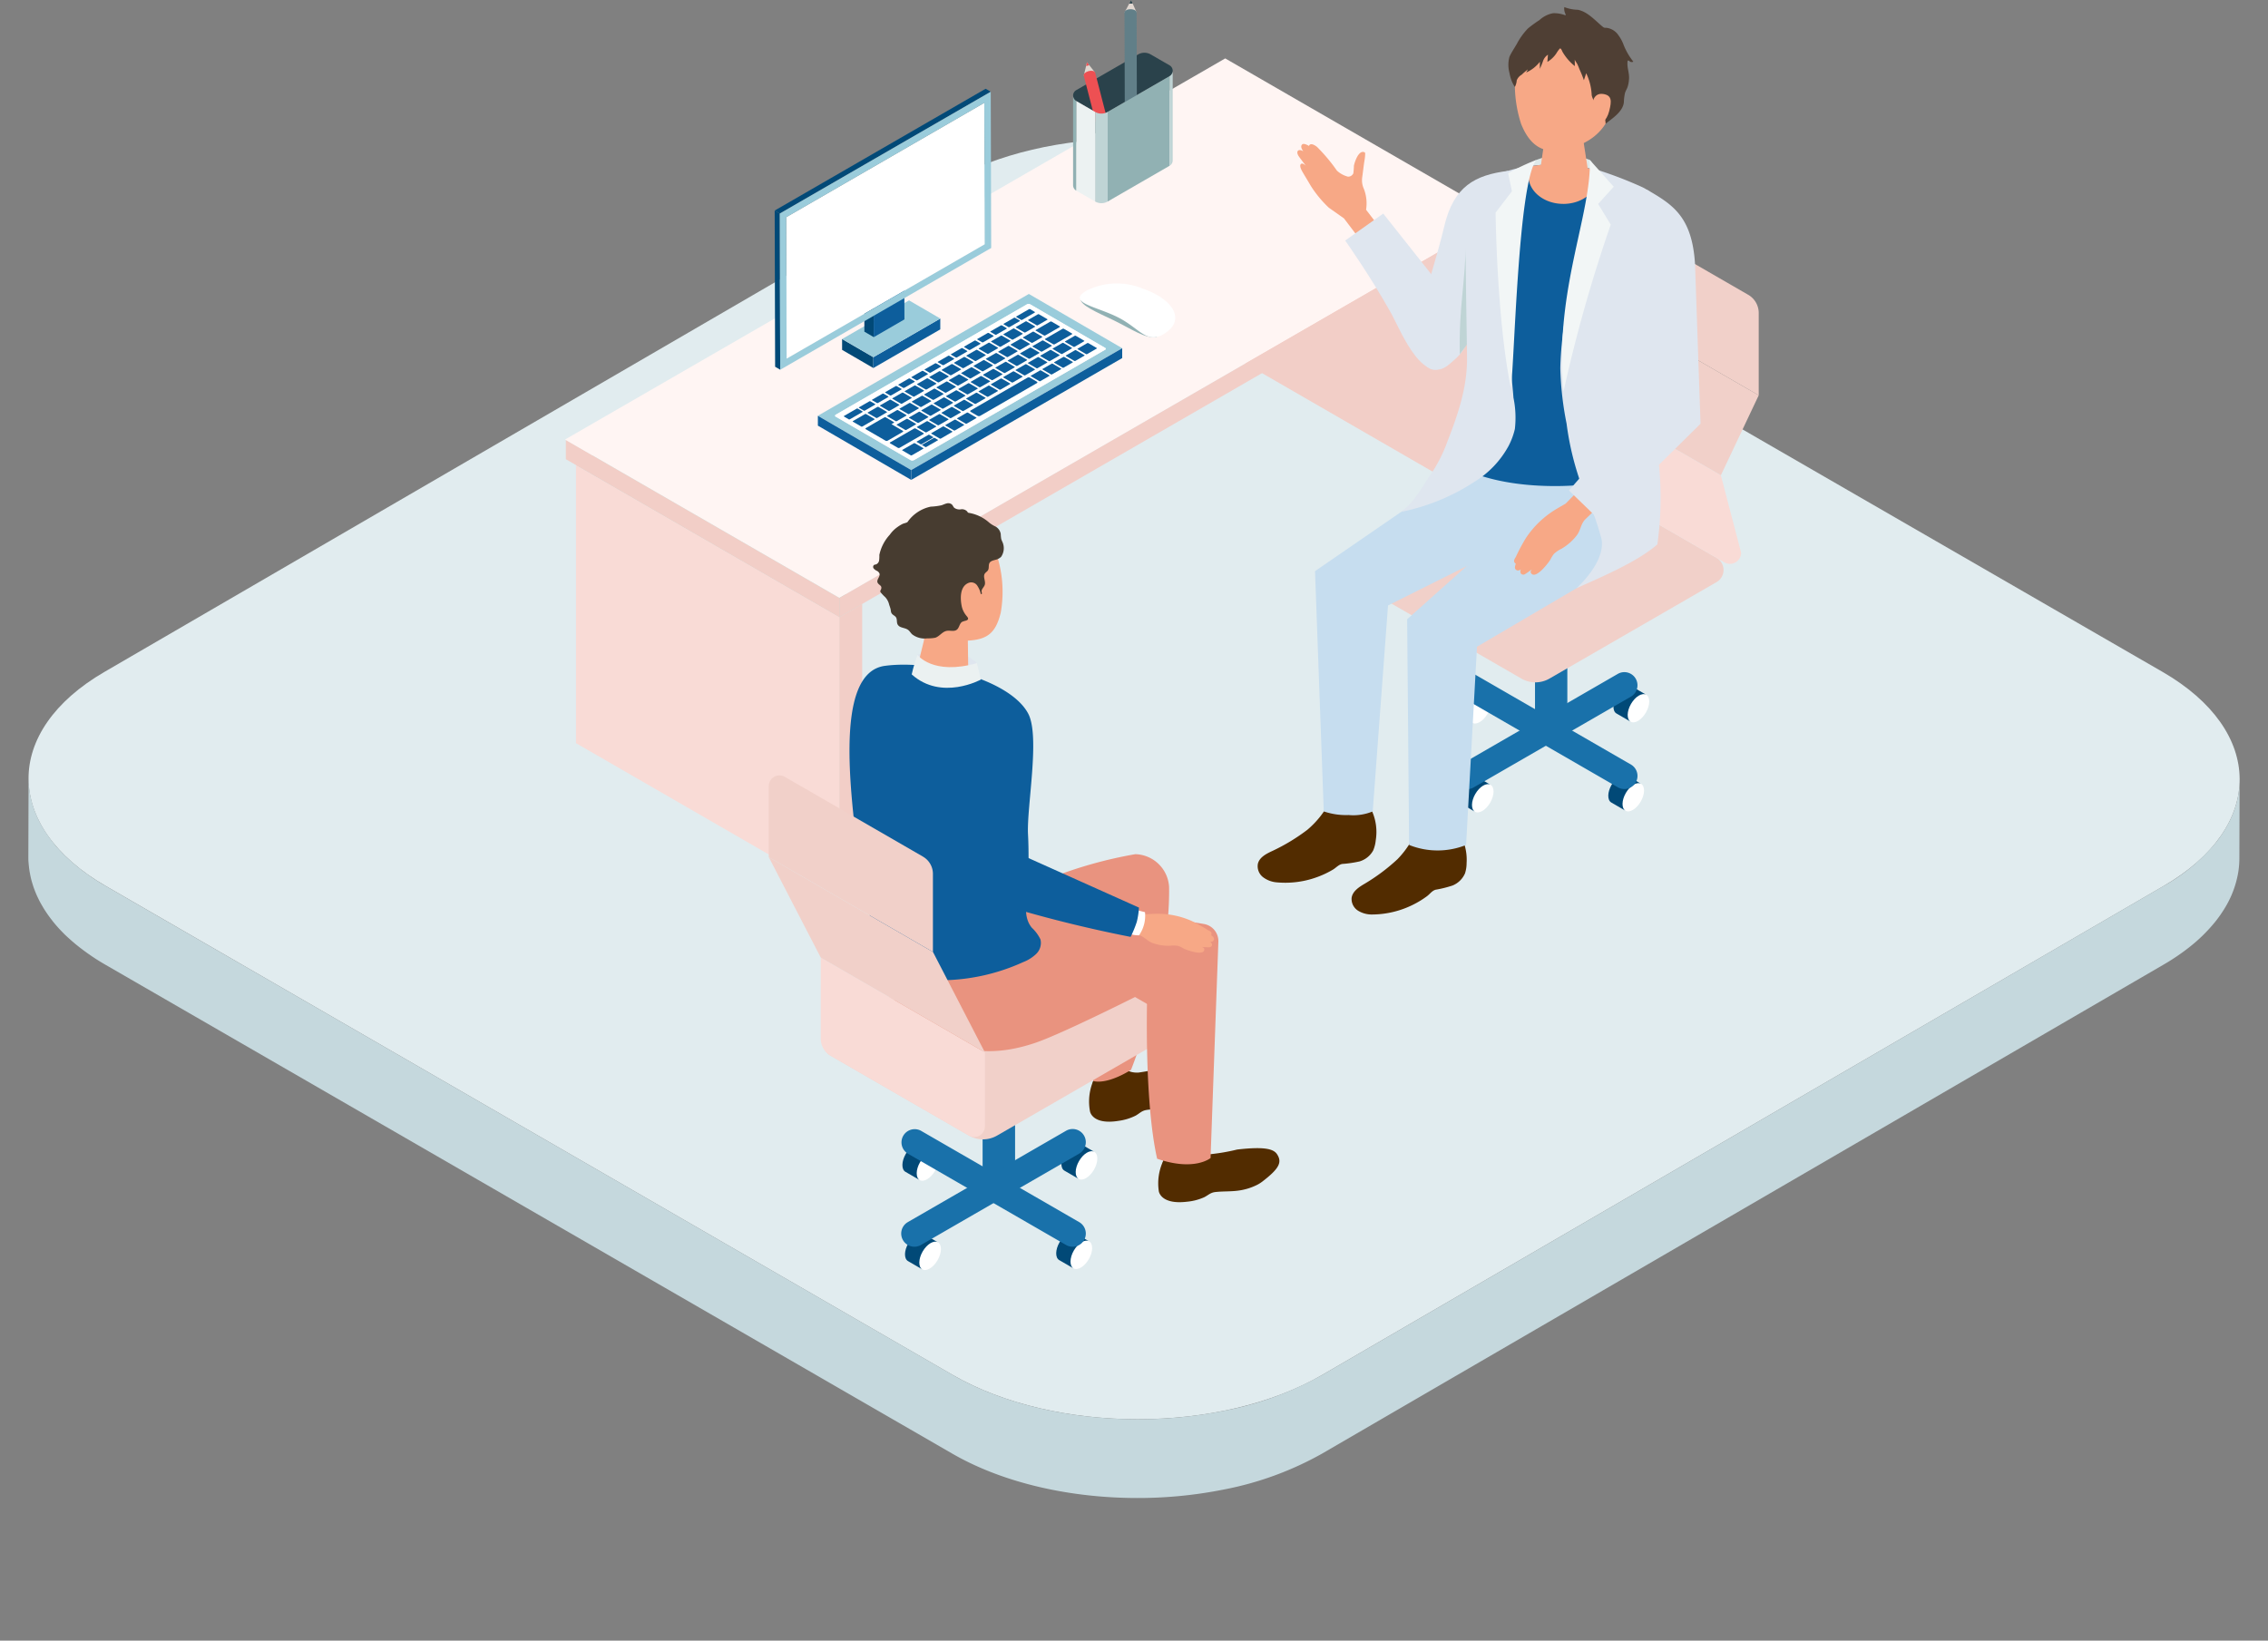 <svg xmlns="http://www.w3.org/2000/svg" width="255.31" height="184.705" viewBox="0 0 255.31 184.705"><rect x="0" y="0" width="255.31" height="184.705" fill="#808080" stroke="none"/><defs><clipPath id="a"><path data-name="長方形 1432" fill="none" d="M0 0h11.058v7.614H0z"/></clipPath></defs><g data-name="3"><g data-name="ground"><path data-name="パス 10702" d="M243.433 75.637c11.528 6.656 11.589 17.448.136 24.1l-94.723 55.047c-11.453 6.656-30.081 6.656-41.609 0L11.899 99.74C.371 93.084.31 82.291 11.762 75.64l94.722-55.045c11.453-6.655 30.082-6.656 41.61 0z" fill="#e1ecef"/><path data-name="パス 10701" d="M252.119 87.774a10.109 10.109 0 01-.306 2.426q-.1.4-.235.8a11.421 11.421 0 01-.669 1.586 13.6 13.6 0 01-1.5 2.307 20.693 20.693 0 01-5.836 4.841l-94.721 55.049a36.554 36.554 0 01-11.057 4.039 49.382 49.382 0 01-10.374.95c-7.311-.093-14.581-1.757-20.178-4.987L11.9 99.745q-.27-.156-.533-.315l-.173-.107q-.172-.106-.343-.214c-.067-.043-.133-.088-.2-.132l-.3-.2a6.928 6.928 0 01-.2-.141l-.28-.192-.2-.149-.261-.187c-.069-.051-.136-.1-.2-.156s-.164-.124-.244-.187-.133-.108-.2-.162-.156-.124-.231-.186l-.194-.165-.221-.187c-.073-.062-.124-.112-.187-.168l-.21-.187c-.063-.057-.121-.115-.187-.172s-.134-.125-.2-.187-.117-.116-.175-.175-.129-.128-.187-.192-.11-.117-.165-.176l-.181-.193-.16-.179c-.057-.065-.116-.129-.171-.194s-.1-.121-.152-.187-.109-.129-.161-.195-.093-.122-.145-.187-.1-.13-.153-.2-.094-.124-.136-.186c-.181-.247-.348-.5-.507-.747-.015-.023-.033-.047-.047-.071a12.567 12.567 0 01-.856-1.607c-.024-.055-.043-.109-.067-.163a11.865 11.865 0 01-.247-.629c-.031-.086-.057-.173-.085-.259-.059-.18-.114-.36-.162-.54-.027-.1-.051-.2-.076-.3q-.059-.252-.108-.5a8.915 8.915 0 01-.118-.813c-.01-.108-.022-.216-.031-.324a9.87 9.87 0 01-.03-.729l-.025 8.845c0 .194 0 .388.016.582 0 .045.009.094.012.133.007.112.02.223.032.335a9.436 9.436 0 00.114.801c.029.157.061.312.093.467.025.109.052.217.081.327.043.16.093.318.14.476.033.1.065.208.1.312.058.165.122.331.187.5l.116.284c.078.178.163.357.25.533.04.08.076.161.119.242.108.208.227.414.35.62l.083.145q.238.388.506.771c.039.057.082.112.123.169l.135.187c.05.066.1.132.155.2s.093.121.142.187.108.131.164.2l.149.18.174.2.157.177c.053.06.121.13.187.2l.165.174c.057.059.127.128.187.191s.115.117.174.175.132.126.2.187.121.116.187.173.141.126.21.187l.187.168c.063.056.148.126.221.187l.194.165c.066.055.155.126.233.187s.131.106.2.16.164.126.246.187.134.1.2.154c.085.063.173.126.26.187l.2.148.28.192.2.141c.093.066.2.131.3.2.067.043.132.088.2.132.112.072.229.143.343.214l.173.107q.263.159.533.315l95.339 55.044c5.6 3.231 12.868 4.893 20.178 4.987a49.363 49.363 0 0010.374-.95 36.568 36.568 0 0011.057-4.038l94.722-55.047a24.507 24.507 0 002.9-1.96 18.105 18.105 0 002.935-2.88 14.139 14.139 0 001.068-1.526 11.29 11.29 0 001.508-3.976 9.983 9.983 0 00.137-1.623l.025-8.844z" fill="#c5d8dd"/></g><g data-name="グループ 6033"><path data-name="パス 10703" d="M64.837 52.357l29.652 17.12 2.57-1.483-29.652-17.12z" fill="#bad7d3"/><path data-name="パス 10704" d="M94.49 69.476l-29.652-17.12v31.308l29.652 17.12z" fill="#f9dbd6"/><path data-name="パス 10705" d="M94.487 69.476l2.569-1.484V99.3l-2.569 1.483z" fill="#f2cec7"/><path data-name="パス 10706" d="M136.586 10.934l29.652 17.12 2.57-1.483-29.652-17.12z" fill="#bad7d3"/><path data-name="パス 10707" d="M166.237 28.056l-29.652-17.12v27.907l29.652 17.12z" fill="#f2cec7"/><path data-name="パス 10708" d="M166.237 28.053l2.569-1.483v27.907l-2.569 1.483z" fill="#91b1b3"/><path data-name="パス 10709" d="M94.49 69.478L63.698 51.696v-2.163L94.49 67.315z" fill="#f2cec7"/><path data-name="パス 10710" d="M137.923 6.576L63.606 49.483 94.49 67.31l74.318-42.907z" fill="#fff5f3"/><path data-name="パス 10711" d="M168.807 24.406L94.489 67.313v2.163l74.318-42.907z" fill="#f2cec7"/><path data-name="パス 10712" d="M123.28 12.601l-2.127-1.228a.708.708 0 010-1.225l6.967-4.021a1.413 1.413 0 011.414 0l2.127 1.228a.708.708 0 010 1.225l-6.966 4.021a1.415 1.415 0 01-1.415 0" fill="#2a424b"/><path data-name="パス 10713" d="M127.949 1.403l-.618-1.4-.745 1.406z" fill="#e1d7d0"/><path data-name="パス 10714" d="M127.506.4l-.176-.4-.212.4z" fill="#2a424b"/><path data-name="パス 10715" d="M127.32 19.1c-.377 0-.683-.163-.683-.366l-.051-17.327c0-.2.3-.369.68-.37s.682.163.682.366L128 18.73c0 .2-.3.37-.682.37" fill="#617f88"/><path data-name="パス 10716" d="M128.002 18.73c0-.2-.307-.368-.684-.366s-.682.167-.681.371.306.367.684.366.681-.167.681-.37" fill="#e1d7d0"/><path data-name="パス 10717" d="M127.597 18.732c0-.083-.125-.149-.277-.149s-.277.068-.277.15.125.149.278.149.276-.068.276-.15" fill="#2a424b"/><path data-name="パス 10718" d="M123.285 8.183l-.921-1.174L122 8.515z" fill="#e1d7d0"/><path data-name="パス 10719" d="M122.626 7.345l-.262-.335-.1.429z" fill="#ed5053"/><path data-name="パス 10720" d="M124.498 15.531c-.355.092-.684.011-.733-.181L122 8.516c-.05-.192.2-.422.553-.513s.683-.011.732.181l1.767 6.834c.05.192-.2.422-.554.514" fill="#ed5053"/><path data-name="パス 10721" d="M125.052 15.018c-.05-.192-.378-.273-.734-.181s-.6.322-.553.514.378.273.733.181.6-.322.554-.514" fill="#e1d7d0"/><path data-name="パス 10722" d="M124.67 15.115c-.02-.078-.154-.111-.3-.074s-.245.131-.225.209.154.111.3.074.245-.131.225-.209" fill="#ed5053"/><path data-name="パス 10723" d="M124.693 12.601l6.966-4.022v10.085l-6.966 4.021z" fill="#91b1b3"/><path data-name="パス 10724" d="M123.279 12.602l-2.127-1.228v10.085l2.127 1.228z" fill="#ecf2f2"/><path data-name="パス 10725" d="M121.151 21.459a.7.7 0 01-.353-.612V10.759a.7.7 0 00.353.615z" fill="#91b1b3"/><path data-name="パス 10726" d="M131.658 18.665a.7.7 0 00.354-.612V7.965a.7.7 0 01-.354.615z" fill="#bfd4d5"/><path data-name="パス 10727" d="M123.279 22.685V12.6a1.415 1.415 0 001.415 0v10.085a1.414 1.414 0 01-1.415 0" fill="#bfd4d5"/><path data-name="パス 10728" d="M121.606 33.633c.066.775 1.8 1.481 3.736 2.415 2.007.969 3.59 2.116 4.857 1.9.578-.025-6.406-4.837-8.593-4.311" fill="#91b1b3"/><path data-name="パス 10729" d="M128.614 32.485c3.284 1.115 4.839 3.364 2.7 4.914s-2.888-.343-5.379-1.632-5.911-1.685-3.642-3.035a7.569 7.569 0 016.32-.247" fill="#fff"/><path data-name="パス 10730" d="M166.039 91.385c-.463-.268-.447-1.164.037-2s1.252-1.3 1.716-1.03.446 1.164-.037 2-1.252 1.3-1.716 1.03" fill="#fff"/><path data-name="パス 10731" d="M166.19 87.427l1.6.926c-.464-.268-1.231.193-1.716 1.03s-.5 1.733-.037 2l-1.6-.926c-.464-.268-.447-1.164.037-2s1.253-1.3 1.716-1.03" fill="#014977"/><path data-name="パス 10732" d="M165.747 81.376c-.464-.268-.447-1.164.037-2s1.252-1.3 1.716-1.03.447 1.163-.037 2-1.253 1.3-1.715 1.03" fill="#fff"/><path data-name="パス 10733" d="M165.9 77.418l1.6.926c-.464-.268-1.232.193-1.716 1.03s-.5 1.732-.038 2l-1.6-.926c-.464-.268-.446-1.164.037-2s1.252-1.3 1.716-1.031" fill="#fff"/><path data-name="パス 10734" d="M183.564 81.246c-.463-.268-.447-1.164.037-2s1.253-1.3 1.716-1.03.447 1.164-.037 2-1.252 1.3-1.716 1.03" fill="#fff"/><path data-name="パス 10735" d="M183.717 77.291l1.6.926c-.464-.268-1.232.193-1.716 1.03s-.5 1.733-.037 2l-1.6-.926c-.463-.268-.446-1.164.038-2s1.252-1.3 1.715-1.03" fill="#014977"/><path data-name="パス 10736" d="M182.981 91.271c-.463-.268-.446-1.164.038-2s1.252-1.3 1.715-1.03.447 1.164-.037 2-1.253 1.3-1.716 1.03" fill="#fff"/><path data-name="パス 10737" d="M183.136 87.314l1.6.926c-.464-.268-1.231.193-1.715 1.031s-.5 1.732-.038 2l-1.6-.926c-.463-.268-.447-1.164.038-2s1.252-1.3 1.716-1.03" fill="#014977"/><path data-name="パス 10738" d="M176.438 65.26c0 .557-.815 1.008-1.82 1.008s-1.82-.451-1.82-1.008.815-1.008 1.82-1.008 1.82.451 1.82 1.008" fill="#cae0dd"/><path data-name="パス 10739" d="M172.797 81.84V65.259c0 .556.815 1.008 1.82 1.008s1.82-.451 1.82-1.008V81.84c0 .557-.815 1.008-1.82 1.008s-1.82-.451-1.82-1.008" fill="#1971aa"/><path data-name="パス 10740" d="M174.421 76.396l18.809-10.86a1.577 1.577 0 000-2.733l-15.533-8.968a3.156 3.156 0 00-3.155 0l-18.81 10.86a1.578 1.578 0 000 2.733l15.534 8.968a3.156 3.156 0 003.155 0" fill="#f1d0c9"/><path data-name="パス 10741" d="M176.51 51.786a2.366 2.366 0 001.184 2.049l16.412 9.475a1.262 1.262 0 001.893-1.093l-2.281-8.71-19.488-11.251z" fill="#f9dbd6"/><path data-name="パス 10742" d="M178.492 33.252l-4.259 9 19.488 11.251 4.258-9z" fill="#f1d0c9"/><path data-name="パス 10743" d="M196.796 33.187l-16.411-9.475a1.262 1.262 0 00-1.893 1.093v8.446l19.488 11.251v-9.266a2.366 2.366 0 00-1.184-2.05" fill="#f1d0c9"/><path data-name="パス 10744" d="M164.415 88.646a1.477 1.477 0 001.477 0l17.731-10.237a1.478 1.478 0 00-1.478-2.559l-17.731 10.237a1.478 1.478 0 000 2.559" fill="#1971aa"/><path data-name="パス 10745" d="M164.415 78.411l17.731 10.237a1.478 1.478 0 001.478-2.559l-17.731-10.237a1.478 1.478 0 00-1.477 2.559" fill="#1971aa"/><path data-name="パス 10746" d="M163.99 93.388a1.477 1.477 0 01.288.4 5.813 5.813 0 01.819 3.359 3.842 3.842 0 01-.178 1.169 2.589 2.589 0 01-1.408 1.375 12.975 12.975 0 01-1.9.472c-.416.119-.641.486-.989.741a10.309 10.309 0 01-1.535.937 10.427 10.427 0 01-4.583 1.111 2.955 2.955 0 01-1.627-.427 1.56 1.56 0 01-.724-1.448c.107-.752.845-1.221 1.5-1.606a21.672 21.672 0 003.661-2.743 10.3 10.3 0 002.249-3.525 20.236 20.236 0 013.723 0c.357.031.543.046.706.187" fill="#522c00"/><path data-name="パス 10747" d="M154.138 90.756a1.455 1.455 0 01.247.424 5.8 5.8 0 01.483 3.423 3.827 3.827 0 01-.291 1.146 2.589 2.589 0 01-1.536 1.23 12.994 12.994 0 01-1.937.283c-.426.077-.686.42-1.057.64a10.3 10.3 0 01-1.62.781 10.427 10.427 0 01-4.67.654 2.952 2.952 0 01-1.577-.585 1.56 1.56 0 01-.579-1.512c.18-.738.961-1.131 1.652-1.45a21.772 21.772 0 003.913-2.37 10.292 10.292 0 002.583-3.286 20.25 20.25 0 013.705.369c.353.066.536.1.684.255" fill="#522c00"/><path data-name="パス 10748" d="M172.13 51.939l.284 5.265-14.01 12.512.22 25.409a8.614 8.614 0 006.416 0l1.226-22.315 19.026-11.187.9-4.951-1.471-6.005z" fill="#c6ddef"/><path data-name="パス 10749" d="M166.336 49.766l-.892 2.557-17.411 11.975.983 27.049a7.775 7.775 0 002.8.41 5.682 5.682 0 002.712-.41l1.723-23.186 18.232-9.115 3.755-7.934z" fill="#c6ddef"/><path data-name="パス 10750" d="M172.956 18.001a8.351 8.351 0 016 0c.838.938 0 1.13 0 1.13l-6.6-.1s.187-.862.592-1.027" fill="#dee9e9"/><path data-name="パス 10751" d="M185.566 52.105l-.7-7.11 2.159-19.577a3.783 3.783 0 00-2.235-4.238c-4.232-1.917-9.186-4.3-17.181-1.156-1.094.43-1.5 1.75-1.882 2.862a11.744 11.744 0 00-.623 4.176l.088 2.427.118 13.881c.025 2.932-.1 4.976.108 7.9a4.608 4.608 0 01-.666 1.487s3.37 2 10.5 1.963c7.766-.041 10.318-2.615 10.318-2.615" fill="#0d5e9c"/><path data-name="パス 10752" d="M175.981 22.956c2.167 0 3.924-1.417 3.924-3.165a2.577 2.577 0 00-.069-.582 16.837 16.837 0 00-7.54-.5 2.613 2.613 0 00-.239 1.079c0 1.748 1.756 3.165 3.924 3.165" fill="#f7a886"/><path data-name="パス 10753" d="M176.11 14.427c1.4 0 2.14.786 2.14 1.467l.708 4.563c-.065.79-1.408 1.43-3 1.43s-2.83-.64-2.766-1.43l.688-4.77c.057-.693.832-1.26 2.229-1.26" fill="#f7a886"/><path data-name="パス 10754" d="M152.638 26.36l-1.347-1.775-1.7-1.2a12.717 12.717 0 01-2.017-2.432c-.5-.852-.89-1.482-1.006-1.7-.173-.318-.308-.705-.069-.823.179-.088.5.227.5.227s-.742-.965-.831-1.114-.223-.458-.018-.6.564.092.564.092c-.3-.4-.274-.65-.115-.785.2-.17.756.18.756.18s.1-.492.885.091a19.2 19.2 0 012.251 2.679 2.863 2.863 0 001.246.687.631.631 0 00.609-.377 8.011 8.011 0 00.065-.848c.079-.408.513-1.762 1.153-1.536a.174.174 0 01.09.062.215.215 0 01.025.121 5.493 5.493 0 01-.092.844c-.091.582-.153 1.167-.234 1.75 0 .014 0 .028-.007.043a2.355 2.355 0 00.2 1.352 4.55 4.55 0 01.234 2.315l3.025 3.938-2.989 1.694z" fill="#f7a886"/><path data-name="パス 10755" d="M151.426 27.078l4.287-3.034 7.094 8.955s3.675 4.505.628 7.73c-3.118 3.3-5.723-3.463-6.815-5.43-2.311-4.158-5.194-8.222-5.194-8.222" fill="#dfe6ef"/><path data-name="パス 10756" d="M161.424 41.628c-1.565-.138-2.375-3.155-2.014-4.684.708-2.99 2.352-7.973 3.17-11.464 1.059-4.518 3.479-5.774 7.175-6.243 1.658 3.14-3 14.175-4.593 19.279-.49 1.569-2.69 3.2-3.739 3.112" fill="#dfe6ef"/><path data-name="パス 10757" d="M164.332 39.883c-.122-5.57.641-7.8.7-13.35l.38 11.888z" fill="#bfd4d5"/><path data-name="パス 10758" d="M176.685 3.3c3.978.03 5.076 3.017 5.076 6.642 0 4.721-3.1 6.173-4.7 6.638-1.943.566-4.358 1.071-5.835-2.649a14.462 14.462 0 01-.36-7.549c.425-1.3 1.841-3.112 5.819-3.082" fill="#f7a886"/><path data-name="パス 10759" d="M173.342 6.957v.793a7.773 7.773 0 00.353-.866 1.425 1.425 0 01.559-.728l-.064.814a3.2 3.2 0 001.007-.957 3.427 3.427 0 01.379-.531c.137-.138.27.278.333.384a5.815 5.815 0 00.383.568 5.734 5.734 0 00.989 1.009l-.011-.768c0 .131.222.4.282.526.1.206.183.417.265.63a12.372 12.372 0 01.481 1.193q.138-.389.259-.782a6.333 6.333 0 01.616 2.369c0 .32.244.653.314.981a.83.83 0 00.088.274c.078.125.235.128.344.221a2.578 2.578 0 01.823 1.843c.761-.6 1.935-1.349 2.056-2.4a5.347 5.347 0 01.137-1.088c.072-.216.194-.411.274-.624a3.462 3.462 0 00.165-.847c.077-.713-.233-1.315-.164-2.023 0-.052.018-.114.067-.133s.119.039.169.084a.371.371 0 00.42.041 7.294 7.294 0 01-1.133-1.989 4.137 4.137 0 00-.52-.946 1.9 1.9 0 00-1.379-.874.838.838 0 01-.24-.016.61.61 0 01-.2-.124c-.824-.681-1.7-1.7-2.8-1.892a4.446 4.446 0 01-1.5-.3 1.363 1.363 0 00.123.761c.031.064.051.107 0 .162a3.514 3.514 0 00-1.407-.232 3.14 3.14 0 00-1.51.767 14.392 14.392 0 00-1.3.947 7.61 7.61 0 00-1.23 1.7c-.271.486-.635 1-.853 1.5a3.476 3.476 0 00.008 1.818 4.484 4.484 0 00.274.956 3.931 3.931 0 00.329.614 1.865 1.865 0 00.211-.745 1.275 1.275 0 01.558-.637 8.274 8.274 0 01.7-.6c-.06.121-.131.238-.2.355a3.961 3.961 0 001.545-1.211" fill="#4f3f34"/><path data-name="パス 10760" d="M179.246 11.751s.068-1.348 1.226-1.171c.989.151.965.792.68 1.915s-.973 1.657-1.668 1.625-.238-2.37-.238-2.37" fill="#f7a886"/><path data-name="パス 10761" d="M169.787 50.267a8.053 8.053 0 00.742-1.968 11.106 11.106 0 00-.158-3.526c-.109-1.538-.327-3.081-.331-4.625a104.747 104.747 0 011.693-20.8c.025-.127.052-.249.082-.376.008-.059.013-.185.016-.247l-.134.026a23.055 23.055 0 00-4.09 1.229c-1.095.43-1.643 1.8-2.021 2.912a11.919 11.919 0 00-.688 4.2l.1 2.445c.031 3.551.1 7.1.146 10.654.045 3.36-.99 6.383-2.209 9.516a16.638 16.638 0 01-1.715 3.456c-1.133 1.64-1.911 3.238-3.486 4.461a23.616 23.616 0 008.274-3.4 10.767 10.767 0 003.783-3.965" fill="#dfe6ef"/><path data-name="パス 10762" d="M186.574 61.289c-2.311 2-6.334 3.674-9.119 4.94 1.465-1.356 3.2-3.6 2.826-5.559a31.042 31.042 0 00-2.079-5.6 32.285 32.285 0 01-1.852-7.385 35.982 35.982 0 01-.706-6.23c.083-4.218 1.034-8.332 1.7-12.479.082-.51 2.03-10.006 2.215-9.944l.462.157a45.967 45.967 0 014.847 1.879 3.869 3.869 0 012.153 4.354c-.109.651.065 1.549.022 2.245-.071 1.148-1.275 16.556-1.281 17.706-.012 2.31 1.972 7.5.811 15.922" fill="#dfe6ef"/><path data-name="パス 10763" d="M178.958 19.13c-.319 6.27-3.96 14.343-2.948 24.937a166.013 166.013 0 015.313-18.779l-1.417-2.329 1.753-1.938-2.7-3.021z" fill="#f2f6f6"/><path data-name="パス 10764" d="M170.074 43.662c.413-2.6.8-23.1 2.881-25.662a23.778 23.778 0 00-3.183 1.505l.429 2.028-1.841 2.407s.128 11.97 1.714 19.721" fill="#f2f6f6"/><path data-name="パス 10765" d="M176.243 56.699s-.957.544-1.341.791a10.724 10.724 0 00-3.032 2.936l-.093.137a20.831 20.831 0 00-1.119 2.092c-.093.179-.3.417-.179.65.005.01.148.192.162.163 0 .009-.2.421-.044.613.127.154.331.218.607.019a.507.507 0 000 .464.356.356 0 00.469.072c.106-.053.774-.538.774-.538s-.208.223-.116.388c.484.873 2.014-1.159 2.205-1.5a3.456 3.456 0 01.385-.621 3.241 3.241 0 01.853-.585 5.906 5.906 0 001.721-1.507c.442-.574.444-1.256.932-1.781l2.016-1.936-2.057-2.045z" fill="#f7a886"/><path data-name="パス 10766" d="M185.39 21.347c2.847 1.662 5.083 2.974 5.419 8.36l.622 17.995-11.18 11.038-3.637-3.524 8.352-9.557.057-8.156a32.385 32.385 0 00-.623-6.44c-1.365-7.051.99-9.715.99-9.715" fill="#dfe6ef"/><path data-name="パス 10767" d="M123.062 121.705a5.952 5.952 0 00-.356 3.43s.254 1.536 3.228 1.046a6.089 6.089 0 001.9-.581c.457-.255.678-.555 1.233-.642.815-.128 1.646-.119 2.457-.252a6.657 6.657 0 002.191-.75 3.8 3.8 0 00.563-.383c1.88-1.569 2.159-2.287 1.572-3.138-.375-.544-1.238-.89-4.535-.361a21.956 21.956 0 01-3.151.675 2.638 2.638 0 01-1.232-.216 3.209 3.209 0 00-1.884-.137 2.558 2.558 0 00-1.986 1.309" fill="#522c00"/><path data-name="パス 10768" d="M123.034 122.098c-.137-.694.765-1.456 2.014-1.7s2.372.119 2.508.813-.765 1.456-2.014 1.7-2.372-.119-2.508-.813" fill="#522c00"/><path data-name="パス 10769" d="M109.271 103.521a48.614 48.614 0 0118.534-7.358 3.912 3.912 0 013.8 3.69c.149 9.585-4.284 20.588-4.284 20.588s-2.539 1.676-4.259 1.263a94.69 94.69 0 011.6-15.569l-13.346 7.089z" fill="#e9937f"/><path data-name="パス 10770" d="M103.822 142.905c-.466-.269-.449-1.169.037-2.01s1.258-1.3 1.724-1.035.449 1.169-.038 2.01-1.258 1.3-1.723 1.035" fill="#fff"/><path data-name="パス 10771" d="M103.976 138.93l1.607.93c-.465-.269-1.237.194-1.723 1.035s-.5 1.741-.038 2.01l-1.607-.931c-.465-.269-.449-1.169.038-2.01s1.258-1.3 1.724-1.035" fill="#014977"/><path data-name="パス 10772" d="M103.529 132.853c-.465-.269-.448-1.169.038-2.01s1.258-1.3 1.723-1.035.449 1.169-.038 2.01-1.258 1.3-1.723 1.035" fill="#fff"/><path data-name="パス 10773" d="M103.683 128.876l1.607.93c-.465-.269-1.237.195-1.723 1.035s-.5 1.74-.037 2.01l-1.607-.93c-.466-.269-.449-1.169.037-2.01s1.258-1.3 1.724-1.035" fill="#014977"/><path data-name="パス 10774" d="M121.428 132.721c-.466-.269-.449-1.169.037-2.01s1.258-1.3 1.723-1.035.449 1.169-.038 2.01-1.257 1.3-1.723 1.035" fill="#fff"/><path data-name="パス 10775" d="M121.581 128.744l1.607.931c-.465-.269-1.237.194-1.723 1.035s-.5 1.74-.038 2.009l-1.607-.93c-.466-.269-.449-1.169.038-2.01s1.258-1.3 1.723-1.035" fill="#014977"/><path data-name="パス 10776" d="M120.844 142.792c-.466-.269-.449-1.169.037-2.01s1.258-1.3 1.724-1.035.448 1.169-.038 2.01-1.258 1.3-1.723 1.035" fill="#fff"/><path data-name="パス 10777" d="M120.997 138.816l1.607.931c-.465-.269-1.237.194-1.723 1.035s-.5 1.741-.038 2.01l-1.607-.931c-.466-.269-.449-1.169.038-2.009s1.258-1.3 1.723-1.035" fill="#014977"/><path data-name="パス 10778" d="M114.269 116.661c0 .559-.819 1.013-1.829 1.013s-1.828-.453-1.828-1.013.818-1.013 1.828-1.013 1.829.454 1.829 1.013" fill="#cae0dd"/><path data-name="パス 10779" d="M110.612 133.317V116.66c0 .559.818 1.013 1.828 1.013s1.829-.453 1.829-1.013v16.657c0 .559-.819 1.012-1.829 1.012s-1.828-.453-1.828-1.012" fill="#1971aa"/><path data-name="パス 10780" d="M112.241 127.843l18.9-10.909a1.584 1.584 0 000-2.745l-15.6-9.01a3.169 3.169 0 00-3.169 0l-18.9 10.909a1.585 1.585 0 000 2.745l15.6 9.009a3.168 3.168 0 003.17 0" fill="#f1d0c9"/><path data-name="パス 10781" d="M102.191 140.157a1.485 1.485 0 001.485 0l17.812-10.284a1.484 1.484 0 10-1.484-2.571l-17.813 10.284a1.485 1.485 0 000 2.571" fill="#1971aa"/><path data-name="パス 10782" d="M102.191 129.873l17.813 10.284a1.484 1.484 0 001.484-2.571l-17.812-10.284a1.485 1.485 0 00-1.485 2.571" fill="#1971aa"/><path data-name="パス 10783" d="M130.948 130.691a5.951 5.951 0 00-.5 3.412s.188 1.545 3.18 1.184a6.074 6.074 0 001.924-.5c.468-.235.7-.525 1.259-.588.82-.093 1.649-.048 2.465-.146a6.665 6.665 0 002.222-.655 3.8 3.8 0 00.579-.359c1.945-1.486 2.254-2.192 1.7-3.068-.351-.559-1.2-.942-4.515-.556a21.971 21.971 0 01-3.178.539 2.644 2.644 0 01-1.222-.269 3.2 3.2 0 00-1.875-.218 2.557 2.557 0 00-2.041 1.222" fill="#522c00"/><path data-name="パス 10784" d="M130.903 131.076c-.107-.7.827-1.422 2.085-1.613s2.365.22 2.471.92-.828 1.422-2.086 1.613-2.364-.221-2.471-.92" fill="#522c00"/><path data-name="パス 10785" d="M99.465 108.483l15.849-4.7a4.809 4.809 0 001 1.985 36.259 36.259 0 0119.165-1.754 1.956 1.956 0 011.673 2.007l-.879 24.348s-1.8 1.532-6.014.08c-1.531-6.817-1.107-18.9-1.107-18.9s-9.409 4.779-12.655 5.869c-3.911 1.314-7.72 1.353-11.28-.734-4.035-2.365-6.108-5.718-5.755-8.2" fill="#e9937f"/><path data-name="パス 10786" d="M103.275 73.715s4.064-1.543 6.707.933l.438 1.855a7.878 7.878 0 01-7.887-.215c.17-.687.742-2.572.742-2.572" fill="#dfe6ef"/><path data-name="パス 10787" d="M99.464 108.482c.818 1.919 5.072 1.851 6.764 1.872a22.606 22.606 0 008.961-2.045 4.362 4.362 0 001.47-.932 1.72 1.72 0 00.47-1.608 4.336 4.336 0 00-.979-1.328c-1.147-1.424-.439-3.262-.406-4.912.038-1.866.079-3.733-.02-5.6-.162-3.053 1.384-11.022.022-13.591-2.038-3.847-10.82-6.089-16.133-5.378-5.952.8-3.789 15.284-2.637 24.169a84.159 84.159 0 002.488 9.352" fill="#0d5e9c"/><path data-name="パス 10788" d="M112.069 62.062c-.518-1.214-2.066-2.848-6.052-2.524s-4.826 3.266-4.616 6.745a6.466 6.466 0 002.2 4.684 1.2 1.2 0 01.386 1.217c-.3 1.222-.83 3.409-.83 3.409.009.717 1.326 1.4 2.941 1.529s2.917-.35 2.907-1.067l-.054-3.934c2.17-.122 3.136-.829 3.7-3.135a13.463 13.463 0 00-.587-6.926" fill="#f7a886"/><path data-name="パス 10789" d="M103.276 73.716s1.716 2.365 6.707.933l.438 1.855s-4.428 2.436-7.791-.581c.174-.842.646-2.207.646-2.207" fill="#ebf1f1"/><path data-name="パス 10790" d="M101.194 70.481c.272.213.736.211 1.034.434.184.138.293.355.466.508a2.321 2.321 0 001.7.442 4.133 4.133 0 00.887-.069c.475-.152.781-.669 1.27-.77.386-.081.841.109 1.156-.13.289-.221.293-.7.6-.889a2.451 2.451 0 01.444-.141c.448-.163.135-.406-.032-.633a2.521 2.521 0 01-.458-.984c-.212-1.049-.137-2.241.737-2.613a.813.813 0 011.052.358 2.753 2.753 0 01.29.607 1.418 1.418 0 00.082.267.04.04 0 00.019.018c.144.047.072-.213.063-.259-.057-.283.252-.5.346-.771.142-.413-.226-.915.012-1.281.1-.146.268-.228.357-.377.148-.245.027-.584.173-.829.132-.221.419-.276.667-.345a1.435 1.435 0 00.629-.327 1.708 1.708 0 00.153-1.691 2.856 2.856 0 01-.133-.329 4.431 4.431 0 01-.054-.559 1.174 1.174 0 00-.667-.881 3.271 3.271 0 01-.638-.406 4.562 4.562 0 00-2.239-1.086.3.3 0 01-.133-.036.426.426 0 01-.1-.131.809.809 0 00-.714-.239.994.994 0 01-.744-.174c-.11-.111-.16-.272-.274-.379a.64.64 0 00-.58-.109c-.2.046-.384.144-.579.206a7.2 7.2 0 01-1.208.155 4.228 4.228 0 00-2.613 1.723c-.063.087-.436.161-.546.214a3.786 3.786 0 00-.542.324 3.592 3.592 0 00-.914.9 4.8 4.8 0 00-1.174 2.278 3.976 3.976 0 01-.026.61.567.567 0 01-.36.456.836.836 0 00-.208.056.284.284 0 00-.043.4 1.024 1.024 0 00.356.265.593.593 0 01.3.313c.1.339-.358.676-.222 1s.542.311.4.749c-.06.181-.154.168-.043.368a4.893 4.893 0 00.5.526 1.836 1.836 0 01.418.728c.05.206.133.392.183.589.062.24.013.427.221.621.126.118.3.19.393.334.154.231.057.557.183.8a.538.538 0 00.151.182" fill="#473c30"/><path data-name="パス 10791" d="M92.392 116.92a2.243 2.243 0 001.122 1.943l15.561 8.984a1.2 1.2 0 001.795-1.036v-8.341l-18.477-10.668z" fill="#f9dbd6"/><path data-name="パス 10792" d="M86.548 96.503l5.844 11.3 18.477 10.668-5.844-11.3z" fill="#f1d0c9"/><path data-name="パス 10793" d="M103.903 96.439l-15.56-8.983a1.2 1.2 0 00-1.8 1.036V96.5l18.477 10.668v-8.785a2.245 2.245 0 00-1.122-1.943" fill="#f1d0c9"/><path data-name="パス 10794" d="M128.994 102.92s.965-.049 1.366-.048a9.414 9.414 0 013.634.742l.133.057a18.58 18.58 0 011.818 1.021c.153.089.42.166.438.4 0 .01-.019.212-.043.2.009 0 .35.215.323.433-.021.174-.143.318-.44.3a.446.446 0 01.219.343c-.01.207-.209.264-.313.276s-.828-.033-.828-.033.259.068.269.233c.054.875-2.04.093-2.342-.068a3.016 3.016 0 00-.579-.278 2.861 2.861 0 00-.907-.03 5.192 5.192 0 01-1.987-.3c-.6-.216-.922-.721-1.532-.879l-2.407-.481.557-2.487z" fill="#f7a886"/><path data-name="パス 10795" d="M128.224 105.292a3.835 3.835 0 00.668-2.6c-.521-.134-.845-.212-.845-.212a6.71 6.71 0 01-.771 2.688 3.007 3.007 0 00.948.128" fill="#fff"/><path data-name="パス 10796" d="M115.068 96.282l13.143 5.892a8.468 8.468 0 01-.239 1.6 11.71 11.71 0 01-.7 1.7 148.549 148.549 0 01-15.235-3.837 62.661 62.661 0 01-1.832-8.222c-.8-4.627-1.334-9.107.083-12.962.2-.531.877-1 2.082-1.158 1.519-.2 3.022.7 2.968 2.241z" fill="#0d5e9c"/></g><g data-name="グループ 4467"><g data-name="グループ 4466" clip-path="url(#a)" transform="translate(94.795 33.818)"><path data-name="パス 10797" d="M.001 4.35v1.22l3.517 2.044v-1.22z" fill="#014977"/><path data-name="パス 10798" d="M3.517 6.395v1.22l7.536-4.351v-1.22z" fill="#0d5e9c"/><path data-name="パス 10799" d="M.001 4.35l3.517 2.044 7.536-4.351L7.537-.001z" fill="#9accdb"/></g></g><g data-name="グループ 6025"><path data-name="パス 10800" d="M98.343 32.689l-1.055-.613.015 5.264 1.055.613z" fill="#014977"/><path data-name="パス 10801" d="M101.8 30.704l-1.055-.613-3.456 2 1.055.613z" fill="#808a9b"/><path data-name="パス 10802" d="M98.342 32.694l.015 5.264 3.456-2-.015-5.264z" fill="#0d5e9c"/><path data-name="パス 10803" d="M88.506 24.452l.045 15.921 22.3-12.876-.045-15.921z" fill="#fff"/><path data-name="パス 10804" d="M87.781 24.039l-.575-.335.05 17.585.575.334z" fill="#014977"/><path data-name="パス 10805" d="M111.53 10.326l-.576-.334-23.749 13.712.575.334z" fill="#014977"/><path data-name="パス 10806" d="M111.579 27.916L87.83 41.627l-.05-17.585 23.749-13.712zM88.551 40.378l22.3-12.876-.045-15.921-22.3 12.876.045 15.921" fill="#9accdb"/><path data-name="パス 10807" d="M126.326 39.199l-23.75 13.712-10.507-6.106 23.75-13.712zm-23.821 12.6a.421.421 0 00.38 0l21.509-12.418a.116.116 0 000-.22l-8.416-4.891a.421.421 0 00-.38 0L94.089 46.688a.117.117 0 000 .221l8.416 4.89" fill="#9accdb"/><path data-name="パス 10808" d="M115.597 34.266a.42.42 0 01.381 0l8.415 4.89a.116.116 0 010 .22l-21.51 12.422a.42.42 0 01-.38 0l-8.415-4.891a.116.116 0 010-.22zm-5.546 12.55a.316.316 0 00.285 0l6.381-3.684a.087.087 0 000-.165l-.772-.449a.314.314 0 00-.285 0l-6.382 3.684a.087.087 0 000 .165l.773.449M99.688 49.61a.256.256 0 00.234 0l1.7-.984a.071.071 0 000-.135l-1.272-.739.279-.161a.037.037 0 000-.07l-.936-.544a.135.135 0 00-.121 0l-.4.229-.678.392-1.026.592a.072.072 0 000 .136l2.213 1.286m1.387.806a.207.207 0 00.187 0l2.689-1.552a.058.058 0 000-.109l-.87-.505a.207.207 0 00-.188 0l-2.689 1.552a.057.057 0 000 .109l.87.505m18.7-13.4a.179.179 0 00-.161 0l-1.944 1.122a.049.049 0 000 .093l.9.521a.176.176 0 00.16 0l1.944-1.123a.049.049 0 000-.093l-.9-.521m-1.4-.811a.165.165 0 00-.147 0l-1.623.938a.045.045 0 000 .085l.911.529a.161.161 0 00.147 0l1.623-.937a.045.045 0 000-.085l-.91-.529M96.935 48.014a.147.147 0 00.134 0l1.353-.781a.041.041 0 000-.078l-.922-.536a.149.149 0 00-.135 0l-1.353.781a.041.041 0 000 .078l.922.536m8.841 1.355a.146.146 0 00.131 0l1.273-.735a.04.04 0 000-.076l-.926-.538a.145.145 0 00-.131 0l-1.273.735a.04.04 0 000 .076l.926.538m-3.265 1.885a.145.145 0 00.131 0l1.273-.735a.041.041 0 000-.077l-.926-.538a.144.144 0 00-.131 0l-1.274.735a.04.04 0 000 .076l.926.538m6.135-6.685a.037.037 0 000-.07l-.937-.544a.134.134 0 00-.121 0l-1.075.62a.037.037 0 000 .07l.936.544a.133.133 0 00.121 0l1.074-.621m1.094-3.939a.133.133 0 00.121 0l1.075-.62a.037.037 0 000-.07l-.936-.544a.134.134 0 00-.121 0l-1.074.62a.037.037 0 000 .07l.937.544m9.708-.786a.133.133 0 00.121 0l1.075-.621a.037.037 0 000-.07l-.936-.544a.134.134 0 00-.121 0l-1.075.62a.037.037 0 000 .07l.936.544m-18.973 5.057l.936.544a.133.133 0 00.121 0l1.075-.62a.037.037 0 000-.07l-.936-.544a.134.134 0 00-.121 0l-1.075.62a.037.037 0 000 .07m10.9-1.477a.134.134 0 00-.121 0l-1.075.62a.037.037 0 000 .071l.936.544a.133.133 0 00.121 0l1.075-.62c.033-.019.034-.051 0-.07l-.936-.544m1.445-1.26a.037.037 0 000-.07l-.936-.544a.136.136 0 00-.121 0l-1.075.621a.037.037 0 000 .07l.937.544a.133.133 0 00.121 0l1.075-.62m2.291-4.63l-.936-.544a.134.134 0 00-.121 0l-1.074.62c-.034.019-.034.051 0 .07l.936.545a.135.135 0 00.121 0l1.074-.621a.037.037 0 000-.07m1.843-2.149a.132.132 0 00-.12 0l-1.074.621a.037.037 0 000 .07l.936.545a.135.135 0 00.121 0l1.074-.62a.037.037 0 000-.071l-.937-.544m-11.376 7.653a.133.133 0 00.121 0l1.074-.62a.037.037 0 000-.07l-.937-.544a.134.134 0 00-.12 0l-1.074.62a.037.037 0 000 .07l.937.544m9.968-2.021a.134.134 0 00-.122 0l-1.075.62a.037.037 0 000 .07l.937.545a.134.134 0 00.121 0l1.075-.62a.038.038 0 000-.07l-.937-.544m-6.948 4.012a.133.133 0 00-.121 0l-1.075.62a.037.037 0 000 .07l.936.544a.134.134 0 00.121 0l1.075-.621c.033-.019.034-.051 0-.07l-.936-.544m7.457-5.885a.134.134 0 00-.121 0l-1.075.62c-.034.02-.034.051 0 .07l.936.544a.132.132 0 00.121 0l1.075-.62c.033-.02.034-.051 0-.07l-.936-.544m-15.227 8.267a.134.134 0 00.121 0l1.074-.62c.034-.019.034-.051 0-.07l-.937-.544a.132.132 0 00-.121 0l-1.075.621a.037.037 0 000 .07l.937.544m13.7-7.841c.034-.019.034-.051 0-.07l-.937-.544a.134.134 0 00-.121 0l-1.074.62a.037.037 0 000 .07l.936.544a.133.133 0 00.121 0l1.075-.62m-10.469 4.82a.037.037 0 000 .07l.937.545a.133.133 0 00.12 0l1.075-.62a.037.037 0 000-.07l-.936-.544a.133.133 0 00-.121 0l-1.075.62m4.641 3.3a.134.134 0 00.121 0l1.074-.62a.037.037 0 000-.07l-.937-.544a.134.134 0 00-.12 0l-1.074.621c-.034.019-.034.051 0 .07l.937.544m7.673-10.342a.136.136 0 00-.121 0l-1.075.62a.037.037 0 000 .07l.937.544a.132.132 0 00.12 0l1.075-.62a.037.037 0 000-.07l-.936-.544m-8.144 4.632a.037.037 0 000 .07l.937.544a.132.132 0 00.121 0l1.074-.62a.037.037 0 000-.07l-.937-.544a.133.133 0 00-.121 0l-1.075.62m.128-.548a.134.134 0 00.121 0l1.074-.62c.034-.02.034-.051 0-.07l-.936-.544a.135.135 0 00-.12 0l-1.075.62a.037.037 0 000 .07l.937.544m6.307-1.488a.132.132 0 00-.121 0l-1.075.62a.037.037 0 000 .07l.936.544a.134.134 0 00.121 0l1.075-.62a.037.037 0 000-.07l-.936-.544m-.454 1.416c.033-.02.034-.051 0-.07l-.936-.544a.134.134 0 00-.122 0l-1.074.62a.037.037 0 000 .07l.936.544a.132.132 0 00.12 0l1.075-.62m2.291-4.56a.037.037 0 000-.07l-.937-.544a.134.134 0 00-.12 0l-1.075.621a.037.037 0 000 .07l.936.544a.135.135 0 00.121 0l1.075-.621m-9.238 8.571a.037.037 0 000-.07l-.937-.544a.135.135 0 00-.121 0l-1.075.62a.037.037 0 000 .07l.936.544a.132.132 0 00.12 0l1.075-.621m-2.779 1.6a.037.037 0 000-.07l-.937-.544a.132.132 0 00-.121 0l-1.075.621a.037.037 0 000 .07l.936.544a.133.133 0 00.121 0l1.075-.62m5.558-3.209c.034-.02.034-.051 0-.07l-.937-.544a.133.133 0 00-.121 0l-1.074.62a.037.037 0 000 .07l.937.544a.132.132 0 00.12 0l1.074-.62m1.094-3.94a.132.132 0 00.121 0l1.075-.62c.033-.02.034-.051 0-.07l-.936-.544a.134.134 0 00-.121 0l-1.074.62a.037.037 0 000 .07l.936.544m-5.263 6.347a.037.037 0 000-.07l-.936-.544a.133.133 0 00-.122 0l-1.074.62a.037.037 0 000 .07l.936.544a.133.133 0 00.121 0l1.074-.62m-4.911 1.611a.037.037 0 000 .07l.937.544a.133.133 0 00.12 0l1.075-.621a.037.037 0 000-.07l-.936-.544a.135.135 0 00-.121 0l-1.075.621m6.005-5.551a.134.134 0 00.121 0l1.075-.62a.037.037 0 000-.07l-.937-.544a.133.133 0 00-.121 0l-1.074.621a.037.037 0 000 .07l.937.544m-2.779 1.6a.135.135 0 00.121 0l1.075-.621a.037.037 0 000-.07l-.936-.544a.133.133 0 00-.121 0l-1.074.62c-.033.019-.034.051 0 .07l.936.545m13.877-3.194a.133.133 0 00.12 0l1.075-.62a.037.037 0 000-.07l-.937-.544a.132.132 0 00-.12 0l-1.074.62a.037.037 0 000 .07l.936.544m2.779-1.6a.131.131 0 00.12 0l1.075-.62a.037.037 0 000-.07l-.936-.544a.136.136 0 00-.121 0l-1.074.62a.037.037 0 000 .07l.936.544M99.079 45.7l.937.544a.134.134 0 00.121 0l1.075-.621a.037.037 0 000-.07l-.936-.544a.135.135 0 00-.12 0l-1.075.621a.037.037 0 000 .07m3.716-1.061a.132.132 0 00.121 0l1.074-.62a.037.037 0 000-.07l-.937-.544a.134.134 0 00-.12 0l-1.075.62a.037.037 0 000 .07l.936.544m15.072-3.814a.037.037 0 000-.07l-.937-.544a.133.133 0 00-.121 0l-1.074.62a.037.037 0 000 .07l.936.544a.134.134 0 00.12 0l1.074-.62m-13.692 7.835a.134.134 0 00.12 0l1.075-.621a.037.037 0 000-.07l-.937-.544a.132.132 0 00-.12 0l-1.075.621a.037.037 0 000 .07l.936.544m9.977-6.845a.137.137 0 00-.121 0l-1.074.621a.037.037 0 000 .07l.937.544a.133.133 0 00.121 0l1.074-.62a.037.037 0 000-.07l-.936-.544m-14.33 4.61a.037.037 0 000-.07l-.936-.544a.133.133 0 00-.121 0l-1.074.62a.037.037 0 000 .07l.937.544a.132.132 0 00.121 0l1.074-.62m10.162-2.2a.133.133 0 00-.121 0l-1.075.62a.037.037 0 000 .07l.936.544a.133.133 0 00.121 0l1.075-.62a.037.037 0 000-.07l-.936-.544m7.457-5.885a.134.134 0 00-.121 0l-1.075.62a.037.037 0 000 .07l.936.544a.133.133 0 00.121 0l1.075-.62c.033-.019.034-.05 0-.07l-.937-.544m-10.237 7.49a.132.132 0 00-.121 0l-1.075.62a.037.037 0 000 .07l.936.544a.133.133 0 00.121 0l1.075-.62a.037.037 0 000-.07l-.937-.544m5.559-3.209a.132.132 0 00-.121 0l-1.074.62a.037.037 0 000 .07l.936.544a.133.133 0 00.12 0l1.074-.62a.037.037 0 000-.07l-.937-.544m-1.334.345c.033-.019.034-.051 0-.07l-.937-.544a.133.133 0 00-.121 0l-1.074.62a.037.037 0 000 .07l.937.544a.132.132 0 00.12 0l1.075-.62m-5.614 3.667a.134.134 0 00-.121 0l-1.075.621a.037.037 0 000 .07l.937.544a.134.134 0 00.121 0l1.074-.621a.037.037 0 000-.07l-.936-.544m7.9-8.3l-.937-.544a.133.133 0 00-.12 0l-1.075.62c-.033.02-.034.051 0 .07l.936.544a.131.131 0 00.121 0l1.075-.62a.037.037 0 000-.07m-8.272 5.25a.037.037 0 000 .07l.936.544a.133.133 0 00.121 0l1.075-.62a.037.037 0 000-.07l-.937-.544a.136.136 0 00-.121 0l-1.075.62m-2.036 2.331l-.936-.544a.135.135 0 00-.121 0l-1.075.62a.037.037 0 000 .07l.937.544a.133.133 0 00.12 0l1.075-.62c.033-.019.034-.051 0-.07m18.845-6.053a.136.136 0 00.121 0l1.075-.62a.037.037 0 000-.07l-.936-.544a.133.133 0 00-.121 0l-1.074.62a.037.037 0 000 .069l.936.545m-11.25.512a.038.038 0 000 .071l.936.544a.135.135 0 00.121 0l1.075-.62a.037.037 0 000-.07l-.937-.544a.133.133 0 00-.121 0l-1.075.62m4.911-1.611a.037.037 0 000-.07l-.936-.544a.136.136 0 00-.121 0l-1.075.621a.037.037 0 000 .07l.936.544a.134.134 0 00.12 0l1.075-.621m-6.3 2.414a.037.037 0 000 .07l.936.544a.136.136 0 00.12 0l1.074-.62c.033-.02.034-.051 0-.07l-.937-.545a.135.135 0 00-.121 0l-1.074.621m-2.779 1.6a.037.037 0 000 .07l.936.544a.134.134 0 00.121 0l1.075-.62a.037.037 0 000-.07l-.937-.544a.131.131 0 00-.121 0l-1.075.62m-4.169 2.407a.037.037 0 000 .07l.937.544a.132.132 0 00.121 0l1.075-.62a.037.037 0 000-.07l-.936-.544a.135.135 0 00-.121 0l-1.075.62m18.265-4.56a.132.132 0 00.118 0l1.013-.585a.036.036 0 000-.068l-.94-.546a.129.129 0 00-.117 0l-1.013.585c-.032.019-.033.049 0 .068l.94.546m-1.315.759a.131.131 0 00.118 0l1.013-.585a.036.036 0 000-.068l-.94-.546a.13.13 0 00-.117 0l-1.013.585c-.033.019-.033.05 0 .068l.94.546m-2.629 1.518a.131.131 0 00.118 0l1.013-.585a.036.036 0 000-.068l-.939-.546a.129.129 0 00-.118 0l-1.013.585c-.033.019-.033.049 0 .068l.939.546m-9.613 5.55a.13.13 0 00.118 0l1.013-.585a.036.036 0 000-.068l-.94-.546a.13.13 0 00-.117 0l-1.013.585c-.032.019-.033.05 0 .068l.94.546m10.928-6.31a.132.132 0 00.118 0l1.014-.586a.036.036 0 000-.068l-.94-.546a.127.127 0 00-.116 0l-1.014.585a.036.036 0 000 .067l.939.546m-2.339-7.337a.155.155 0 00-.14 0l-1.407.813a.043.043 0 000 .081l.508.3a.156.156 0 00.14 0l1.407-.812a.043.043 0 000-.082l-.508-.295m-20.425 12.39a.156.156 0 00.14 0l1.407-.813a.043.043 0 000-.082l-.508-.295a.154.154 0 00-.14 0l-1.407.812a.043.043 0 000 .081l.508.3m14.3-8.851a.138.138 0 00-.127 0l-1.152.665c-.035.02-.036.054 0 .074l.521.3a.141.141 0 00.128 0l1.152-.665a.039.039 0 000-.074l-.521-.3m-8.882 5.128a.141.141 0 00-.128 0l-1.152.665a.039.039 0 000 .074l.521.3a.14.14 0 00.127 0l1.152-.665c.035-.02.036-.054 0-.074l-.521-.3m11.842-6.837a.141.141 0 00-.127 0l-1.152.665a.039.039 0 000 .073l.521.3a.14.14 0 00.127 0l1.152-.665a.039.039 0 000-.074l-.521-.3m-7.4 4.274a.14.14 0 00-.128 0l-1.152.665c-.035.021-.036.054 0 .074l.521.3a.139.139 0 00.127 0l1.152-.665a.039.039 0 000-.074l-.521-.3m8.881-5.128a.142.142 0 00-.127 0l-1.152.666a.039.039 0 000 .074l.521.3a.142.142 0 00.127 0l1.152-.666a.039.039 0 000-.074l-.521-.3m-7.4 4.274a.14.14 0 00-.127 0l-1.152.665a.039.039 0 000 .074l.521.3a.141.141 0 00.127 0l1.152-.665a.039.039 0 000-.074l-.521-.3m-2.961 1.709a.139.139 0 00-.127 0l-1.152.665a.039.039 0 000 .074l.521.3a.14.14 0 00.127 0l1.152-.665a.039.039 0 000-.074l-.521-.3m-4.441 2.564a.141.141 0 00-.128 0l-1.152.666a.039.039 0 000 .074l.521.3a.142.142 0 00.127 0l1.152-.665a.039.039 0 000-.074l-.52-.3m8.882-5.136a.141.141 0 00-.127 0l-1.152.666a.039.039 0 000 .074l.521.3a.141.141 0 00.127 0l1.152-.665a.039.039 0 000-.074l-.521-.3m-5.921 3.418a.141.141 0 00-.128 0l-1.152.665a.039.039 0 000 .074l.521.3a.141.141 0 00.127 0l1.152-.665a.039.039 0 000-.074l-.521-.3m-4.441 2.564a.14.14 0 00-.127 0l-1.152.665c-.036.02-.036.053 0 .074l.521.3a.139.139 0 00.127 0l1.152-.665c.035-.021.036-.053 0-.074l-.521-.3m13.323-7.692a.138.138 0 00-.127 0l-1.152.665a.039.039 0 000 .074l.521.3a.14.14 0 00.127 0l1.152-.665a.039.039 0 000-.074l-.521-.3m-7.67 12.525a.1.1 0 00.093 0l1.312-.758a.028.028 0 000-.054l-.436-.253a.1.1 0 00-.093 0l-1.312.757a.029.029 0 000 .054l.436.253m.532.309a.094.094 0 00.086 0l1.319-.761c.023-.014.024-.036 0-.05l-.367-.213a.093.093 0 00-.086 0l-1.319.761a.026.026 0 000 .05l.366.213" fill="#fff"/><path data-name="パス 10809" d="M112.992 36.446c-.036.021-.036.053 0 .074l.52.3a.143.143 0 00.128 0l1.152-.666a.039.039 0 000-.073l-.522-.3a.141.141 0 00-.127 0z" fill="#0d5e9c"/><path data-name="パス 10810" d="M111.511 37.301a.039.039 0 000 .074l.521.3a.141.141 0 00.127 0l1.152-.665a.039.039 0 000-.073l-.521-.3a.142.142 0 00-.127 0z" fill="#0d5e9c"/><path data-name="パス 10811" d="M116.609 37.147a.046.046 0 000 .086l.91.528a.161.161 0 00.147 0l1.623-.937a.045.045 0 000-.085l-.91-.529a.164.164 0 00-.147 0z" fill="#0d5e9c"/><path data-name="パス 10812" d="M115.179 37.969c-.034.019-.034.051 0 .07l.937.544a.133.133 0 00.12 0l1.075-.62c.034-.019.034-.051 0-.07l-.937-.544a.136.136 0 00-.121 0z" fill="#0d5e9c"/><path data-name="パス 10813" d="M117.665 38.142a.049.049 0 000 .093l.9.521a.174.174 0 00.16 0l1.944-1.122a.049.049 0 000-.093l-.9-.521a.176.176 0 00-.161 0z" fill="#0d5e9c"/><path data-name="パス 10814" d="M111.591 38.413a.037.037 0 000 .07l.936.544a.135.135 0 00.121 0l1.075-.62a.037.037 0 000-.07l-.936-.544a.134.134 0 00-.12 0z" fill="#0d5e9c"/><path data-name="パス 10815" d="M113.788 38.771a.037.037 0 000 .07l.937.544a.134.134 0 00.121 0l1.075-.62a.037.037 0 000-.07l-.937-.544a.134.134 0 00-.12 0z" fill="#0d5e9c"/><path data-name="パス 10816" d="M116.249 38.96a.037.037 0 000 .07l.936.544a.132.132 0 00.12 0l1.075-.62a.037.037 0 000-.07l-.936-.544a.134.134 0 00-.121 0z" fill="#0d5e9c"/><path data-name="パス 10817" d="M114.861 39.761a.037.037 0 000 .071l.937.544a.132.132 0 00.12 0l1.075-.62a.037.037 0 000-.07l-.936-.544a.136.136 0 00-.121 0z" fill="#0d5e9c"/><path data-name="パス 10818" d="M119.997 40.014c-.033.019-.034.049 0 .068l.94.546a.13.13 0 00.118 0l1.014-.585a.036.036 0 000-.068l-.94-.546a.131.131 0 00-.118 0z" fill="#0d5e9c"/><path data-name="パス 10819" d="M109.619 41.173a.037.037 0 000 .07l.936.544a.134.134 0 00.12 0l1.075-.62a.037.037 0 000-.07l-.936-.544a.135.135 0 00-.121 0z" fill="#0d5e9c"/><path data-name="パス 10820" d="M114.35 41.635a.037.037 0 000 .07l.937.544a.134.134 0 00.121 0l1.075-.62c.033-.02.034-.051 0-.07l-.937-.544a.133.133 0 00-.121 0z" fill="#0d5e9c"/><path data-name="パス 10821" d="M109.301 42.97a.037.037 0 000 .07l.936.544a.133.133 0 00.121 0l1.075-.62a.037.037 0 000-.07l-.936-.544a.133.133 0 00-.121 0z" fill="#0d5e9c"/><path data-name="パス 10822" d="M101.15 43.285a.039.039 0 000 .074l.52.3a.143.143 0 00.127 0l1.152-.666a.039.039 0 000-.074l-.521-.3a.141.141 0 00-.127 0z" fill="#0d5e9c"/><path data-name="パス 10823" d="M105.45 43.584a.037.037 0 000 .07l.937.544a.133.133 0 00.12 0l1.075-.62c.034-.019.034-.051 0-.07l-.936-.544a.135.135 0 00-.121 0z" fill="#0d5e9c"/><path data-name="パス 10824" d="M99.669 44.139a.039.039 0 000 .074l.521.3a.142.142 0 00.127 0l1.153-.666a.039.039 0 000-.073l-.521-.3a.141.141 0 00-.128 0z" fill="#0d5e9c"/><path data-name="パス 10825" d="M105.131 45.378a.037.037 0 000 .07l.937.544a.133.133 0 00.12 0l1.075-.621a.037.037 0 000-.07l-.936-.544a.134.134 0 00-.121 0z" fill="#0d5e9c"/><path data-name="パス 10826" d="M96.709 45.848a.039.039 0 000 .074l.521.3a.139.139 0 00.127 0l1.152-.665a.039.039 0 000-.073l-.521-.3a.142.142 0 00-.127 0z" fill="#0d5e9c"/><path data-name="パス 10827" d="M101.282 45.992a.037.037 0 000 .07l.937.544a.13.13 0 00.12 0l1.075-.62a.037.037 0 000-.07l-.937-.544a.134.134 0 00-.121 0z" fill="#0d5e9c"/><path data-name="パス 10828" d="M107.765 47.077a.037.037 0 000 .07l.937.544a.133.133 0 00.121 0l1.074-.62a.037.037 0 000-.07l-.937-.544a.133.133 0 00-.12 0z" fill="#0d5e9c"/><path data-name="パス 10829" d="M114.421 35.623a.043.043 0 000 .081l.508.3a.154.154 0 00.14 0l1.407-.812c.039-.022.039-.059 0-.081l-.507-.3a.157.157 0 00-.141 0z" fill="#0d5e9c"/><path data-name="パス 10830" d="M115.76 36.004a.037.037 0 000 .07l.937.544a.133.133 0 00.121 0l1.075-.62a.037.037 0 000-.07l-.937-.544a.136.136 0 00-.121 0z" fill="#0d5e9c"/><path data-name="パス 10831" d="M112.978 37.611a.037.037 0 000 .07l.937.544a.134.134 0 00.121 0l1.074-.62c.034-.019.034-.051 0-.07l-.937-.544a.133.133 0 00-.12 0z" fill="#0d5e9c"/><path data-name="パス 10832" d="M110.031 38.156c-.035.021-.036.053 0 .074l.521.3a.14.14 0 00.127 0l1.152-.665a.039.039 0 000-.073l-.521-.3a.14.14 0 00-.127 0z" fill="#0d5e9c"/><path data-name="パス 10833" d="M119.908 38.426a.037.037 0 000 .07l.937.544a.134.134 0 00.12 0l1.074-.62a.037.037 0 000-.07l-.936-.544a.134.134 0 00-.122 0z" fill="#0d5e9c"/><path data-name="パス 10834" d="M108.551 39.013a.039.039 0 000 .074l.521.3a.141.141 0 00.128 0l1.152-.665a.039.039 0 000-.073l-.521-.3a.14.14 0 00-.127 0z" fill="#0d5e9c"/><path data-name="パス 10835" d="M110.201 39.213a.037.037 0 000 .07l.936.544a.134.134 0 00.121 0l1.074-.62a.037.037 0 000-.07l-.936-.544a.134.134 0 00-.121 0z" fill="#0d5e9c"/><path data-name="パス 10836" d="M118.519 39.229a.037.037 0 000 .07l.937.544a.131.131 0 00.12 0l1.076-.62a.037.037 0 000-.07l-.937-.544a.136.136 0 00-.122 0z" fill="#0d5e9c"/><path data-name="パス 10837" d="M121.319 39.249a.037.037 0 000 .07l.937.544a.135.135 0 00.121 0l1.074-.62a.037.037 0 000-.07l-.937-.544a.133.133 0 00-.12 0z" fill="#0d5e9c"/><path data-name="パス 10838" d="M112.398 39.574a.037.037 0 000 .07l.937.544a.132.132 0 00.121 0l1.074-.62a.037.037 0 000-.07l-.937-.544a.133.133 0 00-.121 0z" fill="#0d5e9c"/><path data-name="パス 10839" d="M107.071 39.866a.039.039 0 000 .074l.521.3a.141.141 0 00.127 0l1.152-.665c.035-.02.036-.053 0-.073l-.521-.3a.142.142 0 00-.127 0z" fill="#0d5e9c"/><path data-name="パス 10840" d="M108.811 40.017a.037.037 0 000 .07l.936.544a.134.134 0 00.121 0l1.074-.62a.037.037 0 000-.071l-.937-.544a.134.134 0 00-.121 0z" fill="#0d5e9c"/><path data-name="パス 10841" d="M117.129 40.03a.037.037 0 000 .07l.936.544a.134.134 0 00.121 0l1.075-.62c.034-.019.033-.05 0-.069l-.937-.545a.134.134 0 00-.12 0z" fill="#0d5e9c"/><path data-name="パス 10842" d="M111.009 40.375a.037.037 0 000 .07l.936.545a.135.135 0 00.121 0l1.075-.62c.034-.019.033-.05 0-.069l-.937-.544a.132.132 0 00-.121 0z" fill="#0d5e9c"/><path data-name="パス 10843" d="M105.59 40.721a.039.039 0 000 .074l.52.3a.142.142 0 00.127 0l1.152-.666a.039.039 0 000-.073l-.521-.3a.143.143 0 00-.127 0z" fill="#0d5e9c"/><path data-name="パス 10844" d="M113.468 40.569a.037.037 0 000 .07l.936.544a.134.134 0 00.121 0l1.074-.62a.036.036 0 000-.069l-.937-.544a.133.133 0 00-.12 0z" fill="#0d5e9c"/><path data-name="パス 10845" d="M118.678 40.774c-.033.019-.033.049 0 .068l.94.546a.131.131 0 00.118 0l1.014-.585a.036.036 0 000-.068l-.94-.546a.131.131 0 00-.118 0z" fill="#0d5e9c"/><path data-name="パス 10846" d="M107.422 40.818a.037.037 0 000 .07l.936.544a.135.135 0 00.121 0l1.075-.62a.037.037 0 000-.07l-.936-.544a.134.134 0 00-.12 0z" fill="#0d5e9c"/><path data-name="パス 10847" d="M115.739 40.834a.037.037 0 000 .071l.937.544a.131.131 0 00.12 0l1.075-.62a.037.037 0 000-.07l-.937-.544a.135.135 0 00-.121 0z" fill="#0d5e9c"/><path data-name="パス 10848" d="M104.11 41.576a.039.039 0 000 .074l.521.3a.141.141 0 00.127 0l1.152-.665c.036-.021.036-.053 0-.074l-.521-.3a.143.143 0 00-.127 0z" fill="#0d5e9c"/><path data-name="パス 10849" d="M117.367 41.532a.036.036 0 000 .068l.94.546a.13.13 0 00.117 0l1.015-.585a.036.036 0 000-.068l-.94-.546a.129.129 0 00-.117 0z" fill="#0d5e9c"/><path data-name="パス 10850" d="M106.032 41.62a.037.037 0 000 .07l.936.544a.134.134 0 00.121 0l1.075-.62a.037.037 0 000-.07l-.937-.544a.133.133 0 00-.12 0z" fill="#0d5e9c"/><path data-name="パス 10851" d="M108.23 41.979a.037.037 0 000 .07l.936.545a.134.134 0 00.121 0l1.074-.62a.037.037 0 000-.07l-.936-.544a.133.133 0 00-.121 0z" fill="#0d5e9c"/><path data-name="パス 10852" d="M102.63 42.43a.039.039 0 000 .074l.521.3a.141.141 0 00.127 0l1.153-.666a.039.039 0 000-.073l-.521-.3a.142.142 0 00-.128 0z" fill="#0d5e9c"/><path data-name="パス 10853" d="M110.69 42.169a.037.037 0 000 .07l.936.545a.134.134 0 00.121 0l1.075-.62a.037.037 0 000-.07l-.936-.544a.135.135 0 00-.122 0z" fill="#0d5e9c"/><path data-name="パス 10854" d="M116.054 42.292c-.033.019-.033.049 0 .068l.94.546a.132.132 0 00.118 0l1.013-.585a.036.036 0 000-.068l-.94-.546a.129.129 0 00-.117 0z" fill="#0d5e9c"/><path data-name="パス 10855" d="M104.642 42.422c-.034.019-.034.051 0 .07l.937.544a.133.133 0 00.121 0l1.075-.62a.037.037 0 000-.07l-.937-.544a.134.134 0 00-.121 0z" fill="#0d5e9c"/><path data-name="パス 10856" d="M112.96 42.439a.037.037 0 000 .07l.937.544a.133.133 0 00.12 0l1.074-.62a.037.037 0 000-.07l-.936-.544a.135.135 0 00-.121 0z" fill="#0d5e9c"/><path data-name="パス 10857" d="M106.841 42.782a.037.037 0 000 .07l.936.545a.138.138 0 00.121 0l1.074-.62a.037.037 0 000-.069l-.937-.545a.133.133 0 00-.121 0z" fill="#0d5e9c"/><path data-name="パス 10858" d="M103.254 43.226a.037.037 0 000 .07l.937.544a.134.134 0 00.121 0l1.075-.62a.037.037 0 000-.07l-.937-.544a.134.134 0 00-.121 0z" fill="#0d5e9c"/><path data-name="パス 10859" d="M111.571 43.245a.037.037 0 000 .07l.937.544a.131.131 0 00.12 0l1.075-.62c.034-.019.034-.051 0-.07l-.936-.544a.134.134 0 00-.121 0z" fill="#0d5e9c"/><path data-name="パス 10860" d="M107.911 43.774a.037.037 0 000 .07l.936.544a.134.134 0 00.121 0l1.075-.62c.033-.019.034-.051 0-.07l-.936-.544a.134.134 0 00-.121 0z" fill="#0d5e9c"/><path data-name="パス 10861" d="M101.864 44.027a.037.037 0 000 .07l.936.544a.133.133 0 00.121 0l1.074-.62a.037.037 0 000-.07l-.937-.544a.135.135 0 00-.12 0z" fill="#0d5e9c"/><path data-name="パス 10862" d="M110.183 44.043c-.034.02-.034.051 0 .07l.936.544a.133.133 0 00.121 0l1.075-.621a.037.037 0 000-.07l-.936-.544a.134.134 0 00-.121 0z" fill="#0d5e9c"/><path data-name="パス 10863" d="M104.061 44.388a.037.037 0 000 .07l.936.545a.134.134 0 00.121 0l1.075-.62a.037.037 0 000-.07l-.936-.544a.135.135 0 00-.121 0z" fill="#0d5e9c"/><path data-name="パス 10864" d="M106.522 44.577a.037.037 0 000 .07l.937.544a.132.132 0 00.121 0l1.074-.62a.037.037 0 000-.07l-.936-.544a.133.133 0 00-.121 0z" fill="#0d5e9c"/><path data-name="パス 10865" d="M98.188 44.99a.039.039 0 000 .074l.521.3a.141.141 0 00.127 0l1.152-.666a.039.039 0 000-.073l-.521-.3a.14.14 0 00-.128 0z" fill="#0d5e9c"/><path data-name="パス 10866" d="M100.475 44.83a.037.037 0 000 .07l.937.544a.134.134 0 00.121 0l1.075-.62a.037.037 0 000-.07l-.936-.544a.135.135 0 00-.121 0z" fill="#0d5e9c"/><path data-name="パス 10867" d="M108.792 44.845a.037.037 0 000 .07l.936.544a.133.133 0 00.12 0l1.075-.62a.037.037 0 000-.07l-.937-.544a.135.135 0 00-.121 0z" fill="#0d5e9c"/><path data-name="パス 10868" d="M102.671 45.19a.037.037 0 000 .07l.937.544a.133.133 0 00.121 0l1.075-.62a.037.037 0 000-.07l-.936-.544a.132.132 0 00-.121 0z" fill="#0d5e9c"/><path data-name="パス 10869" d="M99.084 45.63a.037.037 0 000 .07l.936.544a.133.133 0 00.121 0l1.075-.621a.037.037 0 000-.069l-.937-.544a.136.136 0 00-.12 0z" fill="#0d5e9c"/><path data-name="パス 10870" d="M107.402 45.647a.037.037 0 000 .07l.936.544a.134.134 0 00.121 0l1.075-.62a.037.037 0 000-.07l-.937-.544a.133.133 0 00-.121 0z" fill="#0d5e9c"/><path data-name="パス 10871" d="M103.742 46.181a.037.037 0 000 .07l.936.544a.131.131 0 00.12 0l1.075-.62c.033-.019.034-.051 0-.07l-.936-.544a.134.134 0 00-.121 0z" fill="#0d5e9c"/><path data-name="パス 10872" d="M109.279 46.202a.087.087 0 000 .165l.772.449a.315.315 0 00.285 0l6.381-3.684a.088.088 0 000-.165l-.772-.449a.315.315 0 00-.285 0z" fill="#0d5e9c"/><path data-name="パス 10873" d="M97.694 46.433a.037.037 0 000 .07l.937.544a.133.133 0 00.121 0l1.074-.62a.037.037 0 000-.07l-.936-.544a.134.134 0 00-.12 0z" fill="#0d5e9c"/><path data-name="パス 10874" d="M106.012 46.449a.037.037 0 000 .07l.937.544a.132.132 0 00.12 0l1.075-.621a.037.037 0 000-.07l-.936-.544a.134.134 0 00-.121 0z" fill="#0d5e9c"/><path data-name="パス 10875" d="M95.025 46.82a.043.043 0 000 .081l.508.3a.155.155 0 00.14 0l1.407-.812a.043.043 0 000-.082l-.508-.3a.158.158 0 00-.14 0z" fill="#0d5e9c"/><path data-name="パス 10876" d="M102.353 46.983a.037.037 0 000 .07l.936.544a.133.133 0 00.121 0l1.075-.62c.033-.02.034-.05 0-.07l-.936-.544a.133.133 0 00-.12 0z" fill="#0d5e9c"/><path data-name="パス 10877" d="M104.622 47.252a.037.037 0 000 .07l.937.544a.134.134 0 00.12 0l1.074-.621c.034-.019.034-.051 0-.07l-.937-.544a.133.133 0 00-.121 0z" fill="#0d5e9c"/><path data-name="パス 10878" d="M96.02 47.401a.041.041 0 000 .078l.923.536a.147.147 0 00.134 0l1.353-.781a.041.041 0 000-.078l-.923-.536a.148.148 0 00-.135 0z" fill="#0d5e9c"/><path data-name="パス 10879" d="M100.966 47.786a.037.037 0 000 .07l.937.544a.132.132 0 00.12 0l1.075-.62a.037.037 0 000-.07l-.936-.544a.134.134 0 00-.121 0z" fill="#0d5e9c"/><path data-name="パス 10880" d="M106.439 47.841c-.033.019-.033.049 0 .068l.94.546a.131.131 0 00.118 0l1.013-.585a.036.036 0 000-.068l-.94-.546a.129.129 0 00-.117 0z" fill="#0d5e9c"/><path data-name="パス 10881" d="M103.242 48.049a.037.037 0 000 .07l.937.544a.133.133 0 00.12 0l1.075-.621a.037.037 0 000-.07l-.936-.544a.136.136 0 00-.121 0z" fill="#0d5e9c"/><path data-name="パス 10882" d="M104.857 48.756a.04.04 0 000 .076l.926.538a.146.146 0 00.131 0l1.273-.735a.04.04 0 000-.076l-.926-.538a.144.144 0 00-.131 0z" fill="#0d5e9c"/><path data-name="パス 10883" d="M103.205 49.708a.028.028 0 000 .053l.436.253a.1.1 0 00.093 0l1.312-.758a.028.028 0 000-.053l-.436-.253a.1.1 0 00-.092 0z" fill="#0d5e9c"/><path data-name="パス 10884" d="M100.207 49.801a.058.058 0 000 .109l.87.506a.206.206 0 00.187 0l2.689-1.552c.052-.03.053-.079 0-.109l-.87-.505a.207.207 0 00-.188 0z" fill="#0d5e9c"/><path data-name="パス 10885" d="M101.592 50.641a.04.04 0 000 .076l.926.538a.145.145 0 00.131 0l1.274-.735a.04.04 0 000-.076l-.926-.538a.146.146 0 00-.131 0z" fill="#0d5e9c"/><path data-name="パス 10886" d="M114.37 36.807a.037.037 0 000 .07l.937.544a.132.132 0 00.12 0l1.075-.62a.037.037 0 000-.07l-.937-.544a.133.133 0 00-.12 0z" fill="#0d5e9c"/><path data-name="パス 10887" d="M112.08 41.367a.037.037 0 000 .07l.937.544a.131.131 0 00.12 0l1.075-.62a.037.037 0 000-.07l-.936-.544a.136.136 0 00-.121 0z" fill="#0d5e9c"/><path data-name="パス 10888" d="M99.892 46.795a.037.037 0 000 .071l.937.544a.134.134 0 00.121 0l1.075-.62a.037.037 0 000-.07l-.937-.544a.134.134 0 00-.121 0z" fill="#0d5e9c"/><path data-name="パス 10889" d="M97.476 48.19a.072.072 0 000 .136l2.212 1.286a.26.26 0 00.234 0l1.7-.984a.072.072 0 000-.135l-1.273-.74.279-.161a.037.037 0 000-.07l-.937-.544a.134.134 0 00-.12 0l-.4.229-.678.391z" fill="#0d5e9c"/><path data-name="パス 10890" d="M103.807 50.063c-.024.014-.024.036 0 .05l.367.213a.1.1 0 00.086 0l1.319-.762a.026.026 0 000-.05l-.367-.213a.093.093 0 00-.085 0z" fill="#0d5e9c"/><path data-name="パス 10891" d="M92.068 46.81v1.109l10.508 6.107v-1.109z" fill="#0d5e9c"/><path data-name="パス 10892" d="M102.577 52.916v1.109l23.749-13.712v-1.109z" fill="#0d5e9c"/></g></g></svg>